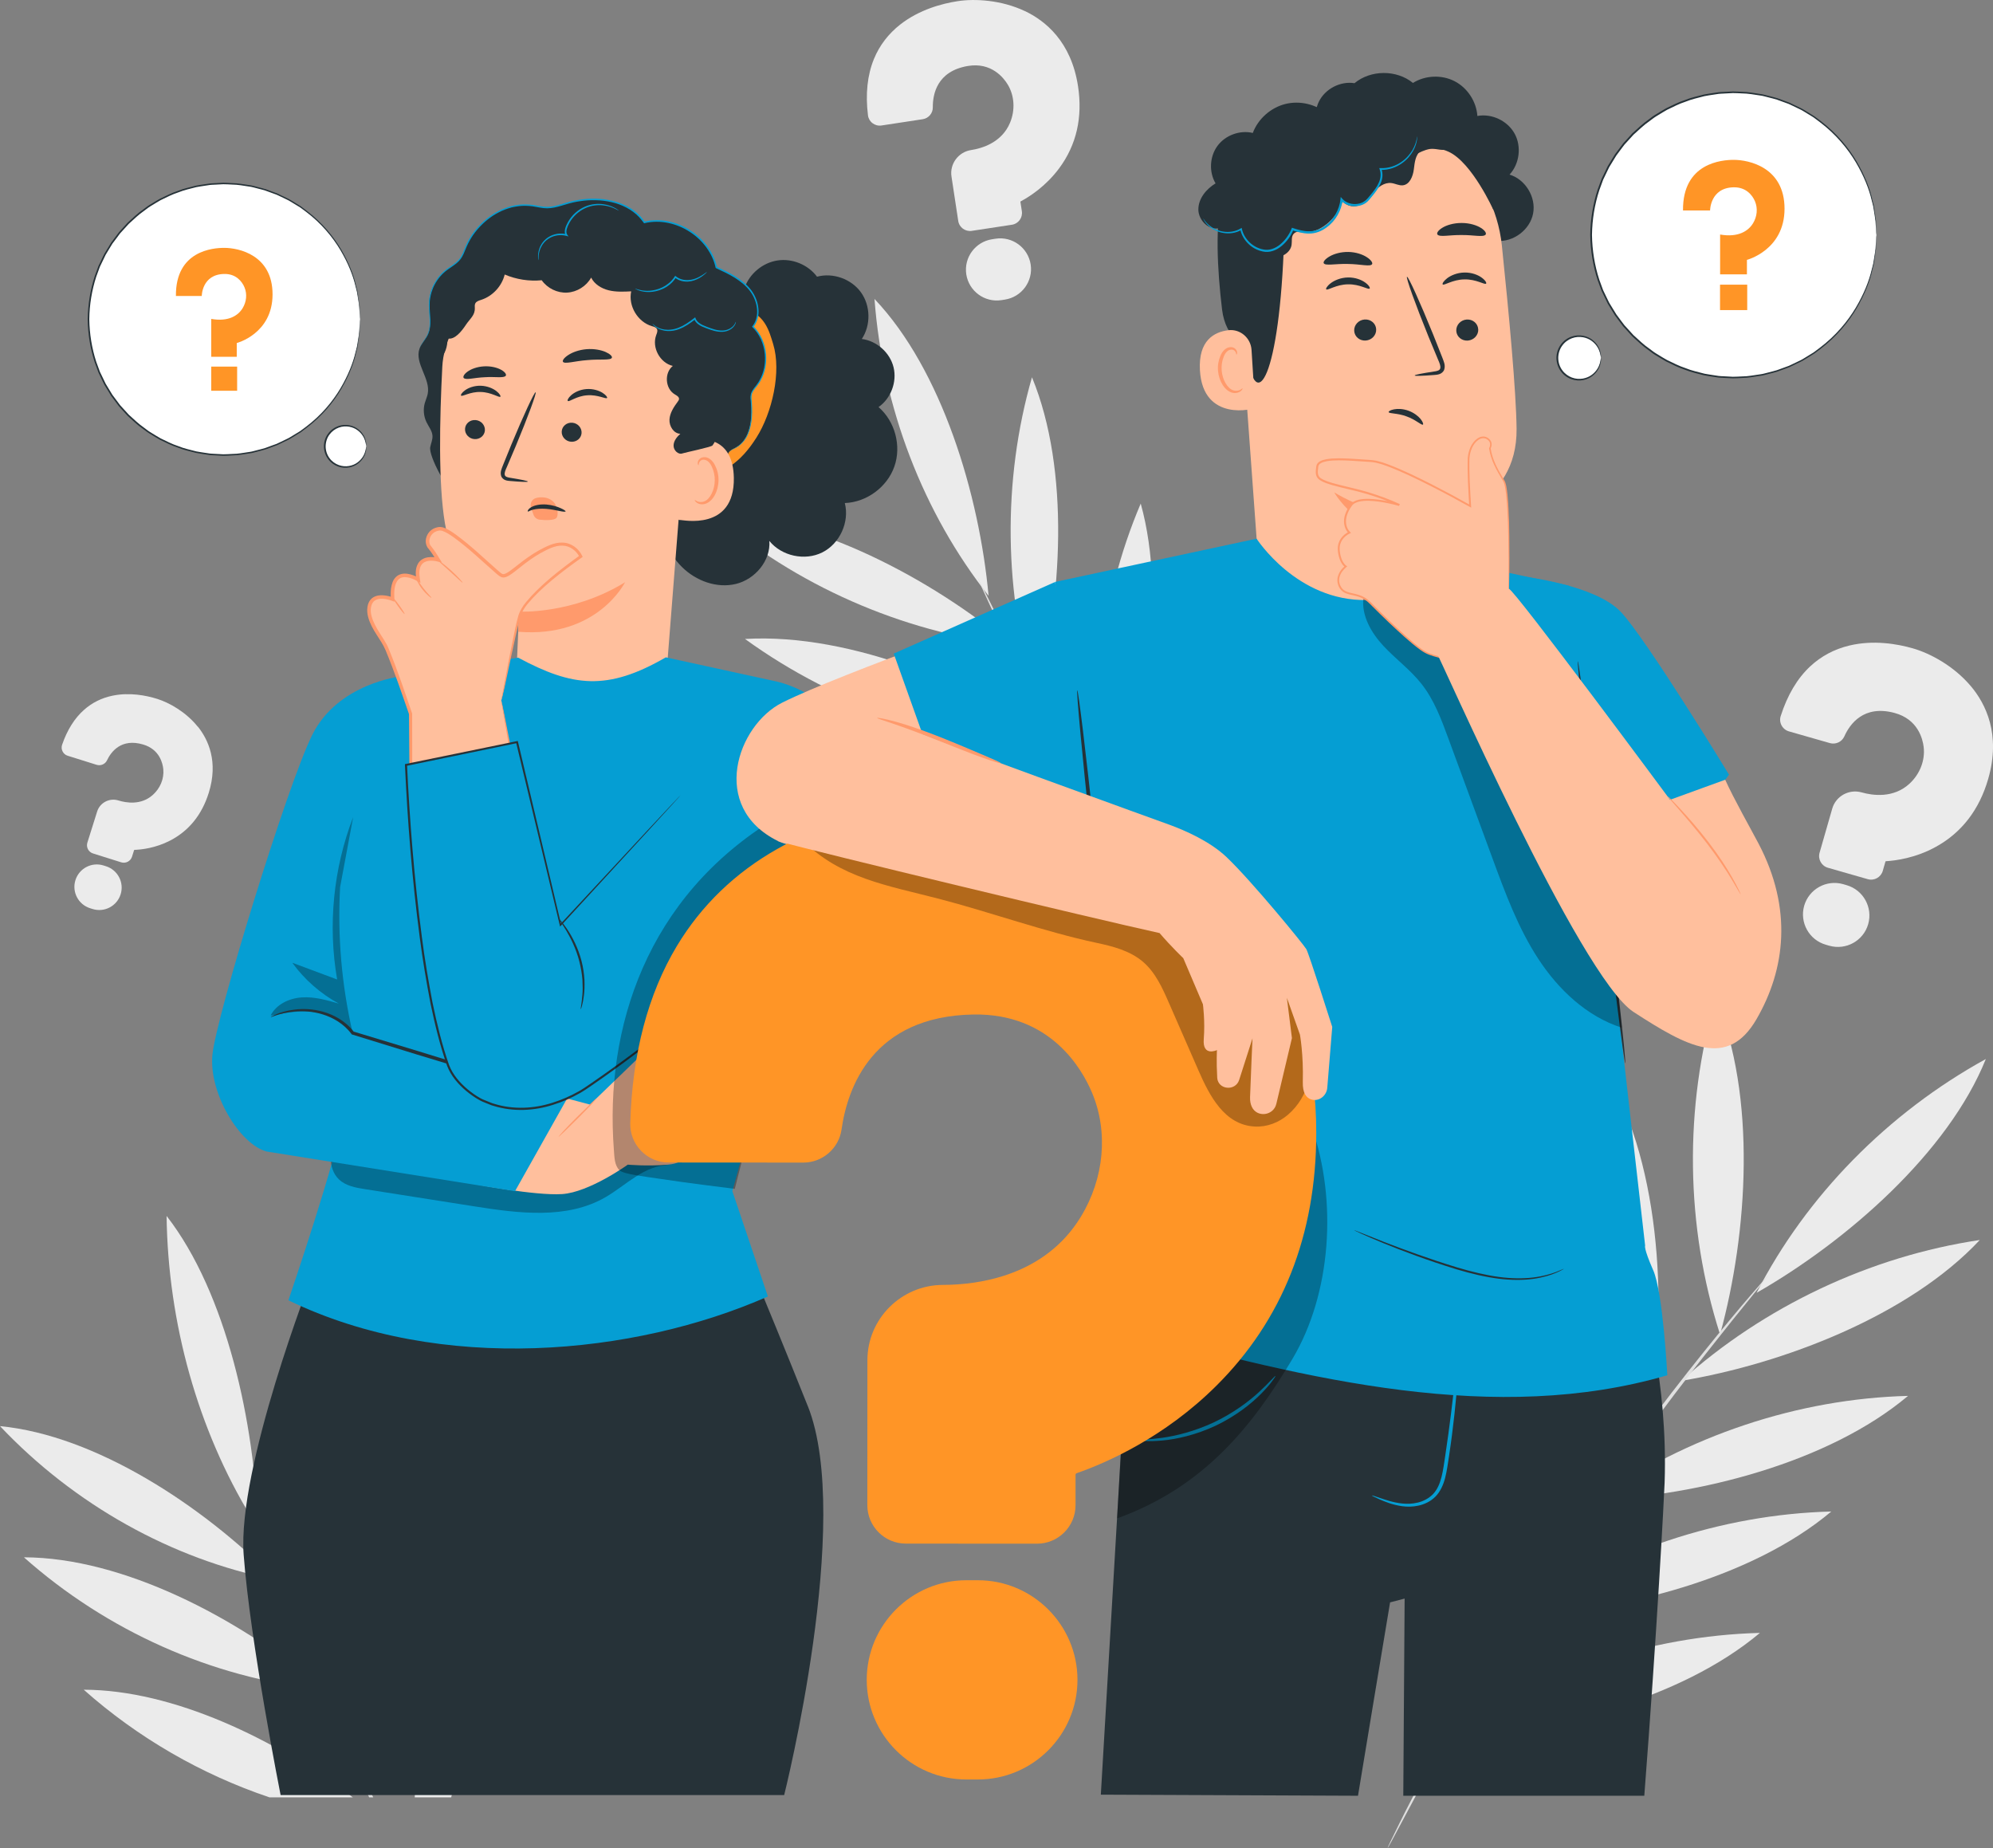 <svg xmlns="http://www.w3.org/2000/svg" id="Layer_2" data-name="Layer 2" viewBox="0 0 472.67 438.26"><rect x="0" y="0" width="472.67" height="438.26" fill="#808080" stroke="none"/><defs><style>      .cls-1 {        opacity: .3;      }      .cls-2, .cls-3, .cls-4, .cls-5, .cls-6, .cls-7, .cls-8, .cls-9, .cls-10 {        stroke-width: 0px;      }      .cls-3 {        fill: #263238;      }      .cls-4 {        fill: #059ed3;      }      .cls-5 {        fill: #e0e0e0;      }      .cls-6 {        fill: #ff9526;      }      .cls-7 {        fill: #fff;      }      .cls-8 {        fill: #ff9a6c;      }      .cls-9 {        fill: #ffbf9d;      }      .cls-10 {        fill: #ebebeb;      }    </style></defs><g id="Background_Complete" data-name="Background Complete"><g><path class="cls-10" d="m243.04,2.62c-5.63-2.66-11.89-2.96-15.87-2.35-3.73.57-9.12,1.99-13.66,5.54-2.82,2.21-4.92,4.96-6.24,8.17-1.56,3.81-2.04,8.3-1.42,13.35.09.76.48,1.43,1.09,1.89.61.46,1.37.66,2.13.54l9.77-1.49c1.38-.21,2.41-1.42,2.39-2.81-.03-3.13,1-8.57,8.29-9.81,5.56-.94,8.47,2.74,9.46,4.37,1.62,2.65,1.83,6.05.56,9.1-1.95,4.68-6.63,6.07-9.25,6.47-3.01.47-5.09,3.29-4.63,6.28l1.6,10.52c.23,1.54,1.67,2.59,3.21,2.36l9.52-1.45c1.54-.23,2.59-1.67,2.36-3.21l-.34-2.21c0-.05.02-.1.07-.13,2.04-1.08,5.94-3.55,9.14-7.87,4.08-5.51,5.58-12.05,4.45-19.44-1.61-10.57-7.77-15.54-12.65-17.84Z"></path><path class="cls-10" d="m236.12,56.61l-.83.13c-3.98.61-6.73,4.34-6.12,8.32s4.34,6.73,8.32,6.12l.83-.13c3.98-.61,6.73-4.34,6.12-8.32-.61-3.98-4.34-6.73-8.32-6.12Z"></path></g><g><path class="cls-10" d="m46.92,172.36c-2.83-3.54-6.82-5.73-9.61-6.61-2.62-.82-6.6-1.62-10.7-.75-2.55.54-4.8,1.67-6.69,3.35-2.24,1.99-3.99,4.77-5.19,8.27-.18.52-.14,1.09.11,1.58.25.5.68.87,1.22,1.03l6.86,2.15c.97.3,2.03-.16,2.46-1.07.98-2.06,3.39-5.28,8.56-3.75,3.93,1.16,4.66,4.5,4.79,5.88.21,2.25-.74,4.54-2.54,6.12-2.77,2.44-6.27,1.84-8.11,1.27-2.12-.66-4.38.52-5.04,2.62l-2.32,7.38c-.34,1.08.26,2.23,1.34,2.57l6.68,2.1c1.08.34,2.23-.26,2.57-1.34l.49-1.55s.05-.06.08-.06c1.68-.06,5.02-.42,8.49-2.22,4.43-2.3,7.5-6.09,9.13-11.28,2.33-7.42-.11-12.64-2.56-15.71Z"></path><path class="cls-10" d="m25.13,205.43l-.58-.18c-2.8-.88-5.78.68-6.66,3.48s.68,5.78,3.48,6.66l.58.18c2.8.88,5.78-.68,6.66-3.48.88-2.8-.68-5.78-3.48-6.66Z"></path></g><g><path class="cls-10" d="m343.3,411.96c24.34-1.06,55.21-8.83,74.09-24.71-26.06.67-52.42,9.46-74.09,24.71"></path><path class="cls-10" d="m360.23,383.17c24.34-1.06,55.21-8.83,74.09-24.71-26.06.67-52.42,9.46-74.09,24.71"></path><path class="cls-10" d="m378.43,355.75c24.34-1.06,55.21-8.83,74.09-24.71-26.06.67-52.42,9.46-74.09,24.71"></path><path class="cls-10" d="m398.74,327.47c24.21-4.03,54.05-15.47,70.8-33.4-25.99,3.87-51.17,15.75-70.8,33.4"></path><path class="cls-10" d="m416.6,306.6c21.5-12.3,45.45-33.29,54.37-55.45-23.26,12.79-42.6,32.51-54.37,55.45"></path><path class="cls-10" d="m407.94,316.47c6.62-24.14,8.68-56.6-1.04-79.62-7.54,25.72-7.17,54.04,1.04,79.62"></path><path class="cls-10" d="m390.72,339.54c4.69-25.61,3.86-59.51-8.4-82.67-5.51,27.32-2.52,56.73,8.4,82.67"></path><path class="cls-10" d="m370.2,367.84c4.69-25.61,3.86-59.51-8.4-82.67-5.51,27.32-2.52,56.73,8.4,82.67"></path><path class="cls-10" d="m348.32,403.69c4.69-25.61,3.86-59.51-8.4-82.67-5.51,27.32-2.52,56.73,8.4,82.67"></path><path class="cls-5" d="m339.98,416.92c-3.53,6.51-6.29,11.83-8.11,15.54-.89,1.8-1.59,3.23-2.1,4.28-.21.45-.38.82-.53,1.12-.11.26-.16.39-.15.4.01,0,.09-.11.23-.35.16-.29.36-.65.61-1.08.55-1.03,1.3-2.43,2.25-4.2,1.92-3.66,4.77-8.93,8.37-15.39,3.58-6.47,8-14.09,13.03-22.48,5.07-8.36,10.8-17.46,17.04-26.86,12.51-18.78,24.75-35.16,33.89-46.78,4.57-5.82,8.32-10.48,10.94-13.68,1.26-1.56,2.26-2.8,2.99-3.71.31-.39.56-.72.76-.98.17-.22.25-.34.24-.35-.01-.01-.12.09-.31.29-.22.25-.5.55-.83.92-.77.88-1.81,2.08-3.13,3.6-2.71,3.13-6.54,7.74-11.18,13.51-9.28,11.53-21.62,27.87-34.15,46.68"></path></g><g><path class="cls-10" d="m297.97,248.57c8.88-21.93,14.47-52.34,8.05-75.43-9.92,23.3-12.78,50.13-8.05,75.43"></path><path class="cls-10" d="m279.37,221.99c8.88-21.93,14.47-52.34,8.05-75.43-9.92,23.3-12.78,50.13-8.05,75.43"></path><path class="cls-10" d="m262.49,194.85c8.88-21.93,14.47-52.34,8.05-75.43-9.92,23.3-12.78,50.13-8.05,75.43"></path><path class="cls-10" d="m245.7,165.5c6.2-23.02,8.13-54-.95-76.03-7.06,24.52-6.72,51.56.95,76.03"></path><path class="cls-10" d="m234.46,141.31c-2.2-23.96-11.08-53.59-27.06-70.41,1.92,25.71,11.54,50.75,27.06,70.41"></path><path class="cls-10" d="m239.69,152.93c-18.66-15.59-46.51-30.5-70.77-31.2,19.69,17.04,44.86,28.14,70.77,31.2"></path><path class="cls-10" d="m253.12,177.46c-20.73-14.48-51.02-27.41-76.43-25.93,21.92,15.89,49.1,25.11,76.43,25.93"></path><path class="cls-10" d="m269.84,207c-20.73-14.48-51.02-27.41-76.43-25.93,21.92,15.89,49.1,25.11,76.43,25.93"></path><path class="cls-10" d="m292.69,240.79c-20.73-14.48-51.02-27.41-76.43-25.93,21.92,15.89,49.1,25.11,76.43,25.93"></path><path class="cls-5" d="m301.03,253.5c4.33,5.74,7.91,10.33,10.46,13.44,1.24,1.51,2.21,2.7,2.93,3.58.31.37.57.67.78.92.18.2.28.3.29.29.01,0-.06-.13-.22-.35-.19-.26-.42-.58-.71-.97-.69-.9-1.62-2.13-2.8-3.68-2.46-3.18-5.96-7.82-10.22-13.6-4.28-5.77-9.23-12.75-14.61-20.58-5.34-7.85-11.07-16.58-16.86-25.89-11.55-18.63-21.08-36.05-27.66-48.82-3.3-6.38-5.91-11.58-7.67-15.19-.87-1.74-1.56-3.13-2.07-4.14-.22-.43-.41-.78-.56-1.07-.13-.24-.2-.36-.22-.35-.01,0,.03.14.14.39.13.3.29.66.48,1.11.47,1.03,1.11,2.44,1.92,4.21,1.67,3.66,4.2,8.9,7.42,15.33,6.45,12.85,15.9,30.35,27.47,49"></path></g><g><path class="cls-10" d="m467.4,162.71c-4.1-4.87-9.78-7.82-13.74-8.95-3.7-1.06-9.32-2.04-15.05-.67-3.56.85-6.68,2.51-9.28,4.93-3.08,2.87-5.43,6.84-7.01,11.8-.24.74-.16,1.53.21,2.22.37.69.99,1.19,1.75,1.41l9.71,2.78c1.37.39,2.84-.29,3.42-1.59,1.3-2.92,4.58-7.53,11.89-5.57,5.57,1.5,6.7,6.16,6.93,8.09.37,3.15-.88,6.4-3.36,8.69-3.81,3.52-8.75,2.81-11.35,2.07-3-.85-6.13.88-6.98,3.86l-3,10.45c-.44,1.53.45,3.12,1.97,3.56l9.46,2.71c1.53.44,3.12-.45,3.56-1.97l.63-2.2c.01-.05.06-.09.12-.09,2.36-.14,7.04-.76,11.84-3.41,6.14-3.38,10.32-8.82,12.43-16.16,3.01-10.51-.59-17.75-4.15-21.97Z"></path><path class="cls-10" d="m437.96,209.92l-.83-.24c-3.96-1.13-8.1,1.16-9.24,5.12-1.13,3.96,1.16,8.1,5.12,9.24l.83.24c3.96,1.13,8.1-1.16,9.23-5.12,1.13-3.96-1.16-8.1-5.12-9.24Z"></path></g><g><path class="cls-10" d="m146.93,248.22c-4.72-3.53-10.46-4.99-14.27-5.18-3.56-.18-8.83.12-13.71,2.56-3.03,1.51-5.5,3.67-7.33,6.4-2.17,3.24-3.46,7.31-3.84,12.11-.06.72.18,1.42.65,1.96.48.55,1.14.87,1.87.9l9.34.47c1.32.07,2.5-.86,2.75-2.15.56-2.91,2.55-7.75,9.55-7.52,5.33.18,7.33,4.14,7.95,5.84,1,2.76.55,5.95-1.2,8.54-2.69,3.97-7.3,4.37-9.8,4.25-2.88-.13-5.34,2.09-5.49,4.95l-.51,10.05c-.07,1.47,1.06,2.72,2.53,2.8l9.1.46c1.47.07,2.72-1.06,2.8-2.53l.11-2.11c0-.05.04-.09.09-.11,2.1-.62,6.18-2.17,9.96-5.56,4.82-4.34,7.45-10.12,7.81-17.18.51-10.1-4.26-15.88-8.35-18.94Z"></path><path class="cls-10" d="m130.3,296.97l-.8-.04c-3.81-.19-7.06,2.75-7.25,6.56-.19,3.81,2.75,7.06,6.56,7.25l.8.04c3.81.19,7.06-2.75,7.25-6.56.19-3.81-2.75-7.06-6.56-7.25Z"></path></g><g><path class="cls-10" d="m98.36,426.25h8.64c5.09-18.12,7.53-38.28,4.2-55.14-7.8,16.9-12.17,35.93-12.84,55.14Z"></path><path class="cls-10" d="m96.72,342.17c-10.62,23.02-14.91,49.99-12.1,75.97.1.2.19.41.29.61,9.61-21.96,16.55-52.61,11.81-76.58Z"></path><path class="cls-10" d="m73.92,309.78c-7.79,23.73-9.23,50.26-4.15,74.98.31.75.63,1.52.96,2.29,7.03-23.18,10.47-54.37,3.2-77.27Z"></path><path class="cls-10" d="m59.07,358.33c-.08-.26-.12-.4-.11-.41.01,0,.08.12.19.37.13.31.28.68.47,1.13.15.38.33.84.52,1.32.34.55.67,1.12,1.03,1.66-.71-24.76-7.44-55.77-21.66-74.04.33,25.48,7.46,50.76,20.08,71.48-.04-.11-.09-.24-.12-.35-.16-.47-.29-.85-.39-1.17Z"></path><path class="cls-10" d="m65.03,374.59c-.07-.19-.14-.37-.22-.56-16.84-16.96-42.09-33.62-64.81-35.82,17.62,18.63,40.74,31.55,65.03,36.38Z"></path><path class="cls-10" d="m76.82,400.72c-.09-.08-.19-.16-.28-.24.03.07.06.15.1.22.06,0,.12.02.19.02Z"></path><path class="cls-10" d="m5.67,369.32c19.64,17.45,44.51,28.53,70.05,31.28-.18-.42-.36-.83-.54-1.24-18.83-15.65-45.97-29.98-69.52-30.04Z"></path><path class="cls-10" d="m19.86,400.72c12.86,11.43,27.97,20.11,44.05,25.53h19.76c-18.36-13.79-42.55-25.48-63.81-25.53Z"></path><path class="cls-5" d="m67.21,380.15c2.23,5.63,4.91,12.12,7.98,19.2.18.41.36.82.54,1.24,3.47,7.96,7.44,16.63,11.83,25.66h.96c-1.24-2.53-2.44-5.03-3.61-7.5-.1-.2-.19-.41-.29-.61-2.87-6.08-5.54-11.93-7.99-17.44-.03-.07-.06-.15-.1-.22-2.11-4.77-4.05-9.27-5.8-13.44-.33-.77-.65-1.54-.96-2.29-.7-1.68-1.37-3.31-2.01-4.86-2.76-6.77-4.95-12.27-6.42-16.09-.47-1.19-.86-2.19-1.21-3.06-.19-.48-.37-.94-.52-1.32-.19-.45-.34-.83-.47-1.13-.11-.25-.17-.38-.19-.37-.01,0,.02.14.11.41.11.31.23.7.39,1.17.04.11.08.24.12.35.37,1.05.85,2.41,1.45,4.1.93,2.63,2.21,6.04,3.78,10.09.07.18.14.37.22.56.68,1.75,1.4,3.6,2.18,5.56Z"></path></g></g><g id="Speech_Bubble_2" data-name="Speech Bubble 2"><g><g><g><circle class="cls-7" cx="53.19" cy="75.72" r="32.21" transform="translate(-23.76 24.32) rotate(-21.17)"></circle><path class="cls-3" d="m85.4,75.72s-.02-.18-.05-.52c-.02-.36-.06-.87-.1-1.53-.02-.34-.04-.71-.07-1.13-.04-.41-.13-.86-.2-1.35-.08-.49-.16-1.01-.25-1.57-.07-.56-.28-1.14-.42-1.76-.57-2.49-1.73-5.43-3.57-8.54-1.85-3.1-4.52-6.35-8.16-9.1-.46-.34-.92-.68-1.39-1.03-.49-.32-1-.61-1.51-.92-.52-.29-1.01-.65-1.56-.9-.55-.26-1.1-.53-1.66-.8-.28-.13-.56-.27-.85-.4-.29-.11-.59-.22-.89-.32-.6-.22-1.2-.44-1.8-.66-.61-.2-1.25-.33-1.89-.51-.64-.15-1.27-.37-1.94-.44-1.32-.19-2.66-.46-4.05-.47-.69-.02-1.39-.09-2.09-.08-.7.04-1.41.07-2.12.11-.36.02-.71.02-1.07.07l-1.07.16c-.71.12-1.44.2-2.15.35-1.41.38-2.88.67-4.27,1.25-1.44.46-2.79,1.17-4.18,1.84-.68.37-1.32.79-1.99,1.19-.33.21-.68.39-.99.63l-.94.71c-1.3.89-2.44,2.01-3.63,3.09-.54.59-1.08,1.19-1.63,1.79l-.41.45-.37.49-.73.98-.74.98-.64,1.05-.64,1.06-.32.53-.27.56c-.36.75-.72,1.5-1.09,2.26-.29.79-.58,1.58-.87,2.37-1.04,3.21-1.61,6.62-1.65,10.1.05,3.47.61,6.89,1.65,10.1.29.79.58,1.58.87,2.37.36.76.73,1.51,1.09,2.26l.27.56.32.53.64,1.06.64,1.05.74.99.73.98.37.49.41.45c.55.6,1.09,1.2,1.63,1.79,1.19,1.08,2.33,2.19,3.63,3.09l.94.71c.31.24.66.42.99.63.67.4,1.32.82,1.99,1.19,1.39.67,2.74,1.38,4.18,1.84,1.39.58,2.86.87,4.27,1.25.72.15,1.44.23,2.15.35l1.07.16c.36.05.71.04,1.07.07.71.04,1.42.07,2.12.11.7.01,1.4-.06,2.09-.08,1.39,0,2.73-.28,4.05-.47.67-.07,1.3-.29,1.94-.44.63-.17,1.28-.3,1.89-.51.61-.22,1.21-.44,1.8-.66.3-.11.59-.22.89-.32.28-.13.57-.27.85-.4.56-.27,1.11-.53,1.66-.8.56-.25,1.05-.61,1.56-.9.51-.31,1.02-.6,1.51-.92.47-.35.93-.69,1.39-1.03,3.64-2.75,6.31-5.99,8.16-9.1,1.84-3.12,3-6.06,3.57-8.54.14-.62.35-1.19.42-1.76.09-.56.17-1.08.25-1.57.07-.49.16-.93.2-1.35.02-.41.05-.79.07-1.13.04-.66.07-1.17.1-1.53.02-.34.05-.52.05-.52,0,0,0,.18,0,.52-.01.36-.03.87-.06,1.53-.01.34-.03.72-.05,1.13-.04.41-.12.86-.18,1.35-.07.49-.15,1.01-.23,1.58-.06.57-.26,1.14-.4,1.77-.55,2.51-1.69,5.47-3.52,8.62-1.84,3.14-4.52,6.42-8.18,9.21-.46.34-.92.69-1.39,1.05-.49.32-1.01.62-1.52.94-.52.3-1.02.66-1.58.92-.55.27-1.11.54-1.68.81-.28.14-.57.27-.85.41-.3.11-.6.22-.9.33-.6.22-1.21.44-1.82.67-.62.21-1.27.34-1.91.52-.65.15-1.28.38-1.96.45-1.34.19-2.69.47-4.09.48-.7.03-1.4.1-2.11.09-.71-.03-1.42-.07-2.14-.11-.36-.02-.72-.02-1.08-.07l-1.08-.16c-.72-.12-1.45-.2-2.18-.35-1.43-.39-2.91-.67-4.32-1.26-1.45-.46-2.82-1.18-4.23-1.85-.68-.37-1.34-.8-2.02-1.2-.33-.21-.69-.39-1-.63l-.96-.71c-1.32-.9-2.47-2.03-3.68-3.12-.55-.6-1.1-1.21-1.65-1.81l-.41-.46-.37-.49-.74-.99-.75-1-.65-1.07-.65-1.07-.33-.54-.28-.57c-.37-.76-.73-1.52-1.1-2.29-.29-.8-.59-1.6-.88-2.4-1.06-3.25-1.63-6.71-1.67-10.23.05-3.52.62-6.97,1.67-10.22.29-.8.59-1.6.88-2.4.37-.76.74-1.53,1.1-2.29l.28-.57.33-.54.65-1.07.65-1.07.75-1,.74-.99.37-.49.41-.46c.55-.61,1.1-1.21,1.65-1.81,1.21-1.09,2.36-2.22,3.68-3.12l.95-.71c.32-.24.67-.42,1-.63.68-.4,1.33-.83,2.02-1.2,1.41-.67,2.77-1.39,4.23-1.85,1.41-.59,2.89-.87,4.32-1.26.73-.15,1.46-.23,2.18-.35l1.08-.16c.36-.05.72-.04,1.08-.07.72-.04,1.43-.07,2.14-.11.71,0,1.41.06,2.11.09,1.4.01,2.75.29,4.09.48.67.07,1.31.3,1.96.45.64.18,1.29.31,1.91.52.61.23,1.22.45,1.82.67.3.11.6.22.9.33.29.14.57.27.85.41.56.27,1.12.54,1.68.81.56.26,1.05.62,1.58.92.51.32,1.03.61,1.52.94.47.35.94.7,1.39,1.05,3.66,2.79,6.33,6.07,8.18,9.21,1.83,3.15,2.98,6.12,3.52,8.62.14.63.34,1.2.4,1.77.08.56.16,1.09.23,1.58.07.49.15.94.19,1.35.02.41.03.79.05,1.13.02.66.04,1.17.06,1.53.01.35,0,.52,0,.52Z"></path></g><g><path class="cls-6" d="m41.73,70.2h6.12s0-5.14,5.34-5.23c2.77-.05,4.21,1.77,4.79,3.16.68,1.62.47,3.46-.44,4.96-1.04,1.71-3.31,3.27-7.44,2.54v8.98h6.05v-3.26s8.49-2.19,8.49-11.54-8.02-11.03-11.46-11.03c-2.63,0-11.57.64-11.46,11.43Z"></path><rect class="cls-6" x="50.1" y="86.94" width="6.14" height="5.73"></rect></g></g><g><path class="cls-7" d="m86.86,105.85c0,2.72-2.2,4.92-4.92,4.92s-4.92-2.2-4.92-4.92,2.2-4.92,4.92-4.92,4.92,2.2,4.92,4.92Z"></path><path class="cls-3" d="m86.86,105.85s-.03-.44-.23-1.18c-.2-.73-.7-1.79-1.8-2.61-1.06-.82-2.81-1.28-4.5-.65-.83.3-1.62.87-2.19,1.65-.58.77-.9,1.77-.91,2.79,0,1.02.33,2.01.91,2.79.56.78,1.36,1.35,2.19,1.65,1.69.63,3.44.17,4.5-.65,1.1-.82,1.6-1.88,1.8-2.61.2-.74.19-1.18.23-1.18.01,0,.02.11.02.32,0,.21-.02.52-.1.9-.16.76-.64,1.9-1.78,2.8-1.1.9-2.97,1.43-4.8.77-.9-.32-1.77-.92-2.38-1.77-.63-.84-.99-1.91-1-3.02,0-1.11.37-2.19,1-3.02.62-.85,1.48-1.45,2.38-1.77,1.83-.66,3.7-.13,4.8.77,1.14.9,1.62,2.04,1.78,2.8.08.39.11.7.1.9,0,.21-.01.32-.02.32Z"></path></g></g></g><g id="Speech_Bubble_1" data-name="Speech Bubble 1"><g><g><g><circle class="cls-7" cx="411.18" cy="55.72" r="33.85" transform="translate(81.03 307.07) rotate(-45)"></circle><path class="cls-3" d="m445.02,55.72s-.02-.19-.05-.55c-.02-.38-.06-.91-.1-1.61-.02-.35-.04-.75-.07-1.18-.05-.43-.14-.9-.21-1.41-.08-.51-.17-1.06-.26-1.65-.07-.59-.29-1.19-.44-1.85-.6-2.61-1.82-5.7-3.75-8.98-1.94-3.26-4.75-6.67-8.57-9.56-.48-.36-.97-.72-1.46-1.09-.51-.34-1.05-.64-1.58-.97-.54-.31-1.06-.69-1.64-.95-.58-.28-1.16-.56-1.75-.84-.29-.14-.59-.28-.89-.42-.31-.11-.62-.23-.93-.34-.63-.23-1.26-.46-1.89-.69-.64-.21-1.32-.35-1.98-.53-.67-.15-1.34-.39-2.04-.46-1.39-.2-2.8-.48-4.26-.49-.73-.02-1.46-.1-2.19-.08-.74.04-1.48.08-2.23.12-.37.03-.75.02-1.12.07l-1.12.17c-.75.12-1.51.21-2.26.37-1.49.4-3.02.71-4.49,1.32-1.51.48-2.93,1.23-4.39,1.93-.71.39-1.39.83-2.09,1.25-.34.22-.71.41-1.04.66l-.99.74c-1.37.94-2.56,2.11-3.82,3.24-.57.62-1.14,1.25-1.71,1.88l-.43.47-.39.51-.77,1.03-.77,1.04-.68,1.11-.68,1.11-.34.56-.29.59c-.38.79-.76,1.58-1.14,2.37-.3.83-.61,1.66-.91,2.49-1.1,3.38-1.69,6.96-1.74,10.61.05,3.65.64,7.24,1.73,10.61.31.83.61,1.66.91,2.49.38.79.76,1.59,1.14,2.37l.29.59.34.56.68,1.11.68,1.11.77,1.04.77,1.03.39.51.43.47c.57.63,1.14,1.26,1.71,1.88,1.25,1.13,2.45,2.31,3.82,3.24l.99.74c.33.25.7.44,1.04.66.7.42,1.38.87,2.1,1.25,1.46.7,2.88,1.45,4.39,1.93,1.46.61,3,.91,4.49,1.32.75.16,1.52.24,2.26.37l1.12.17c.37.05.75.05,1.12.07.75.04,1.49.08,2.23.12.74.01,1.47-.06,2.19-.08,1.46,0,2.86-.3,4.26-.49.7-.07,1.36-.31,2.04-.46.67-.18,1.34-.32,1.98-.53.64-.23,1.27-.46,1.9-.69.31-.11.62-.23.93-.34.3-.14.59-.28.89-.42.59-.28,1.17-.56,1.75-.84.58-.26,1.1-.64,1.64-.95.53-.33,1.07-.64,1.58-.97.49-.37.98-.73,1.46-1.09,3.82-2.89,6.63-6.3,8.57-9.56,1.93-3.27,3.15-6.36,3.75-8.98.15-.65.37-1.25.44-1.85.09-.59.18-1.14.26-1.65.08-.51.17-.98.21-1.41.03-.43.05-.83.07-1.18.04-.7.08-1.23.1-1.61.03-.36.05-.55.05-.55,0,0,0,.19,0,.55-.01.38-.03.91-.06,1.61-.01.36-.03.75-.05,1.19-.04.44-.12.91-.19,1.42-.08.51-.16,1.07-.24,1.66-.06.6-.28,1.2-.42,1.86-.57,2.63-1.78,5.75-3.7,9.06-1.94,3.3-4.75,6.74-8.59,9.68-.48.36-.97.73-1.47,1.1-.51.34-1.06.65-1.59.99-.55.31-1.07.7-1.66.96-.58.28-1.17.57-1.76.85-.3.14-.6.29-.9.43-.31.11-.63.23-.94.35-.63.23-1.27.47-1.91.7-.65.22-1.33.36-2,.54-.68.16-1.35.4-2.06.47-1.41.2-2.83.5-4.3.51-.73.03-1.47.1-2.22.09-.75-.04-1.5-.07-2.25-.11-.38-.03-.76-.02-1.14-.07l-1.14-.17c-.76-.12-1.53-.21-2.29-.37-1.5-.41-3.06-.71-4.54-1.32-1.53-.49-2.97-1.24-4.44-1.95-.72-.39-1.41-.84-2.12-1.26-.35-.22-.72-.41-1.05-.66l-1-.75c-1.39-.95-2.6-2.14-3.87-3.28-.58-.63-1.15-1.27-1.73-1.9l-.44-.48-.39-.52-.78-1.04-.78-1.05-.69-1.12-.69-1.13-.34-.57-.29-.6c-.38-.8-.77-1.6-1.16-2.4-.31-.84-.62-1.68-.93-2.52-1.11-3.42-1.71-7.05-1.76-10.75.05-3.69.65-7.33,1.76-10.75.31-.84.62-1.68.93-2.52.39-.8.77-1.6,1.16-2.4l.29-.6.34-.57.69-1.13.69-1.12.78-1.05.78-1.04.39-.52.44-.48c.58-.64,1.16-1.27,1.73-1.9,1.27-1.14,2.48-2.33,3.87-3.28l1-.75c.33-.25.7-.44,1.05-.66.71-.42,1.4-.87,2.12-1.26,1.48-.71,2.92-1.46,4.44-1.94,1.48-.61,3.04-.92,4.54-1.32.76-.16,1.53-.24,2.29-.37l1.14-.17c.38-.05.76-.05,1.14-.07.76-.04,1.51-.07,2.25-.11.75,0,1.48.06,2.22.09,1.47.01,2.89.3,4.3.51.71.08,1.38.32,2.06.47.67.18,1.35.33,2,.54.64.24,1.28.47,1.91.7.32.12.63.23.94.35.3.14.6.29.9.43.59.29,1.18.57,1.76.85.59.27,1.11.65,1.66.96.54.33,1.08.65,1.59.99.49.37.98.74,1.47,1.1,3.84,2.93,6.66,6.38,8.59,9.68,1.92,3.31,3.13,6.43,3.7,9.06.15.66.36,1.26.42,1.86.09.59.17,1.14.24,1.66.07.51.16.99.19,1.42.02.44.03.83.05,1.19.03.7.05,1.23.06,1.61.01.36,0,.55,0,.55Z"></path></g><g><path class="cls-6" d="m399.14,49.92h6.43s0-5.4,5.61-5.5c2.91-.05,4.42,1.86,5.04,3.32.71,1.7.5,3.63-.46,5.21-1.09,1.8-3.48,3.43-7.81,2.67v9.44h6.36v-3.43s8.92-2.31,8.92-12.13-8.43-11.59-12.04-11.59c-2.76,0-12.16.67-12.04,12.01Z"></path><rect class="cls-6" x="407.93" y="67.51" width="6.45" height="6.03"></rect></g></g><g><path class="cls-7" d="m379.68,84.88c0,2.85-2.31,5.17-5.17,5.17s-5.17-2.31-5.17-5.17,2.31-5.17,5.17-5.17,5.17,2.31,5.17,5.17Z"></path><path class="cls-3" d="m379.68,84.88s-.03-.46-.24-1.24c-.21-.77-.74-1.89-1.89-2.75-1.12-.86-2.95-1.34-4.73-.68-.87.32-1.71.91-2.3,1.74-.61.81-.95,1.85-.96,2.93.01,1.08.35,2.12.96,2.93.59.82,1.43,1.42,2.3,1.74,1.78.66,3.61.18,4.73-.68,1.15-.86,1.68-1.98,1.89-2.75.21-.78.2-1.24.24-1.24.01,0,.02.11.03.33,0,.22-.02.54-.11.95-.17.8-.67,2-1.87,2.95-1.16.95-3.12,1.51-5.05.81-.95-.33-1.86-.97-2.5-1.86-.66-.88-1.04-2.01-1.05-3.18,0-1.17.39-2.3,1.05-3.18.65-.89,1.55-1.53,2.5-1.86,1.93-.69,3.89-.13,5.04.81,1.2.94,1.7,2.14,1.87,2.95.09.41.11.73.11.95,0,.22-.01.33-.03.33Z"></path></g></g></g><g id="Character_1" data-name="Character 1"><g><g><path class="cls-3" d="m191.57,333.44c-10.79-27.04-18.89-45.82-18.89-45.82l-98.69,15s-17.74,45.48-16.2,66.11c1.54,20.63,8.76,56.97,8.76,56.97h119.43s16.4-65.22,5.6-92.26Z"></path><g><g><path class="cls-3" d="m155.95,107.92c.77-7.8,1.94-15.65,4.8-22.95,2.85-7.3,7.53-14.08,14.14-18.3l1.7,1.58c1.17-3.35,4.29-5.94,7.8-6.48,3.51-.54,7.26,1,9.38,3.85,3.79-1.02,8.13.53,10.42,3.71s2.37,7.79.2,11.06c3.55.45,6.68,3.24,7.53,6.71.85,3.47-.63,7.4-3.56,9.44,3.91,3.38,5.47,9.23,3.75,14.1-1.71,4.88-6.58,8.47-11.75,8.66,1.15,4.49-1.19,9.63-5.33,11.7-4.14,2.08-9.66.88-12.57-2.72.36,4.67-3.37,9.09-7.92,10.2-4.55,1.11-9.51-.73-12.82-4.03-3.32-3.3-5.14-7.88-5.85-12.51-.71-4.63-.38-9.35.08-14.01Z"></path><g><g><path class="cls-6" d="m176.95,73.36c4.54,1.47,5.47,5.15,6.41,8.21,2.03,6.59-.25,16.35-3.94,22.18-3.69,5.83-7.74,8.79-14.56,9.78-.22-10.47-.44-20.93-.67-31.4l12.76-8.77Z"></path><g><path class="cls-3" d="m179.51,91.38c3.1-4.03,2.66-10.35-.97-13.91,1.99-2.5,1.27-6.35-.75-8.82-2.02-2.47-5.02-3.89-7.92-5.23-1.59-7.3-9.79-12.44-17.06-10.69-3.79-5.57-11.85-6.44-18.31-4.56-1.58.46-3.16,1.05-4.8,1.05-1.21,0-2.38-.33-3.58-.5-6.57-.88-13.1,3.74-15.66,9.86-.41.98-.75,2.01-1.4,2.85-.85,1.1-2.15,1.75-3.25,2.6-2.38,1.84-3.9,4.76-4.02,7.76-.11,2.55.71,5.26-.37,7.58-.54,1.16-1.51,2.1-1.93,3.31-1.22,3.51,2.67,7.09,1.95,10.73-.15.74-.48,1.43-.69,2.16-.42,1.49-.28,3.13.39,4.53.52,1.08,1.36,2.06,1.43,3.26.05.91-.35,1.77-.53,2.66-.44,2.17,4.25,10.56,6.12,11.74l56.13.5c4.25-.87,7.71-4.72,8.12-9.03.07-.72.08-1.5.52-2.06.38-.48.99-.71,1.53-1,3.61-1.94,4.05-6.9,3.67-10.99-.05-.57-.11-1.16.03-1.71.21-.81.82-1.44,1.32-2.1Z"></path><path class="cls-9" d="m163.43,91.46c.17-9.93-6.06-21.35-15.93-26.21-6.22-3.06-11.07-3.08-14.34-3.46-7.33-.85-13.24,2.78-13.24,2.78-3.09.73-14.43,11.11-15.02,22.37-.65,12.52-.96,27.82.62,37.14,3.18,18.73,17.59,20.97,17.59,20.97,0-.03-1.34,31.14-1.34,31.14l27.69,22.69,8.46-37.26,5.52-70.16Z"></path><path class="cls-8" d="m123.1,145.05s12.72.68,25.14-6.97c0,0-6.55,13.3-25.35,11.74l.21-4.77Z"></path><path class="cls-9" d="m160.6,109.28c-.01-1.4,1.57-4.71,2.95-4.94,3.68-.61,10.32-.39,10.49,8.97.22,12.79-12.34,9.94-12.7,10.01-2.04.42-.7-9.21-.74-14.04Z"></path><path class="cls-8" d="m164.78,118.58c.06-.04.23.15.6.32.37.16,1,.27,1.67,0,1.34-.52,2.44-2.68,2.47-4.99.01-1.17-.25-2.27-.68-3.18-.41-.93-1.02-1.57-1.71-1.68-.68-.15-1.15.27-1.3.63-.17.36-.08.62-.15.64-.04.03-.28-.21-.18-.74.05-.26.19-.56.49-.81.3-.25.75-.39,1.23-.35.99.05,1.89.94,2.36,1.94.53,1,.85,2.24.83,3.55-.04,2.58-1.31,5.01-3.16,5.58-.9.25-1.65,0-2.04-.3-.4-.31-.47-.59-.43-.62Z"></path><path class="cls-3" d="m102.15,85.05c.41-4.65,2.26-9.05,4.5-13.14,1.55-2.83,3.34-5.59,5.78-7.71,2.04-1.76,4.47-3.01,6.91-4.17,6.41-3.04,13.56-5.62,20.48-4.06,3.71.84,7.06,2.81,10.31,4.79,2.49,1.52,5,3.07,7.09,5.11,1.83,1.79,3.31,3.91,4.6,6.12,3.1,5.26,5.28,11.14,5.7,17.23.42,6.09,5.03,11.47,1.46,16.42-.28.38-6.63,1.7-7.07,1.87-1.03.41-2.17-.71-2.16-1.82,0-1.11.77-2.07,1.6-2.82-1.58-.05-2.67-1.82-2.57-3.4.1-1.58,1.04-2.97,1.98-4.25.12-.17.25-.34.28-.55.07-.54-.54-.87-1.01-1.15-2.28-1.35-2.53-5.1-.46-6.74-3.05-.71-5.03-4.38-3.94-7.31.17-.46.41-.99.18-1.43-.21-.43-.74-.56-1.2-.69-3.38-1-5.65-4.82-4.91-8.26-1.78.09-3.58.18-5.31-.24-1.73-.42-3.4-1.43-4.19-3.02-1.13,2.04-3.36,3.43-5.69,3.56-2.33.13-4.69-1.02-6.03-2.93-2.98.29-6.03-.19-8.78-1.36-.68,2.78-2.87,5.13-5.58,6.01-.53.17-1.13.34-1.39.83-.16.31-.14.69-.12,1.04.09,1.79-1.12,2.55-2.11,4.04-.98,1.49-2.7,3.72-4.42,3.22.19,3.04-1.44,5.26-4,6.9l.09-2.1Z"></path><path class="cls-4" d="m99.5,82.7s.12-.53.68-1.38c.27-.43.65-.93,1-1.57.35-.64.62-1.45.7-2.4.09-.94,0-2.01-.08-3.16-.09-1.16-.19-2.44.07-3.8.24-1.35.78-2.75,1.65-4.05.43-.65.95-1.26,1.56-1.82.6-.57,1.3-1.04,2.01-1.52.7-.48,1.41-1,1.93-1.69.52-.7.85-1.55,1.19-2.42.69-1.75,1.71-3.46,3.06-4.97,1.35-1.51,2.99-2.88,4.92-3.86.95-.52,2-.87,3.07-1.18,1.09-.25,2.21-.44,3.36-.41.57,0,1.15.07,1.72.12.57.08,1.14.2,1.7.3,1.13.21,2.28.24,3.42-.03,1.14-.24,2.26-.66,3.44-.96,1.17-.33,2.39-.53,3.62-.67,1.23-.14,2.49-.14,3.75-.07,1.26.09,2.52.32,3.76.66,2.45.73,4.84,2.08,6.48,4.19.16.21.32.42.48.63l-.2-.08c3.86-.93,7.91.08,11.03,2.13,3.15,2.04,5.49,5.21,6.25,8.7l-.1-.13c1.55.72,3.09,1.44,4.51,2.33,1.41.88,2.71,1.94,3.69,3.24.97,1.31,1.56,2.85,1.7,4.4.15,1.55-.24,3.15-1.19,4.34v-.21c1.83,1.82,2.77,4.24,2.99,6.54.22,2.31-.25,4.57-1.28,6.37-.23.46-.55.87-.84,1.27-.31.39-.62.76-.87,1.15-.25.39-.41.82-.44,1.26-.04.44.01.89.05,1.33.15,1.76.12,3.4-.1,4.86-.22,1.45-.63,2.73-1.23,3.71-.58.99-1.32,1.67-1.97,2.09-.66.44-1.24.62-1.56.85-.33.22-.45.4-.46.39,0,0,.1-.19.43-.43.32-.26.9-.45,1.54-.9.64-.43,1.34-1.11,1.9-2.08.57-.97.96-2.23,1.17-3.66.2-1.44.22-3.06.05-4.81-.04-.44-.1-.89-.06-1.37.03-.48.21-.95.47-1.37.26-.42.58-.79.88-1.18.28-.4.58-.79.81-1.25.99-1.76,1.44-3.96,1.21-6.21-.22-2.24-1.15-4.6-2.93-6.34l-.1-.1.09-.11c.89-1.11,1.25-2.62,1.1-4.11-.14-1.49-.71-2.97-1.65-4.22-.94-1.25-2.21-2.28-3.6-3.15-1.39-.87-2.92-1.58-4.47-2.3l-.08-.04-.02-.09c-.74-3.39-3.02-6.47-6.1-8.46-3.05-2-7-2.97-10.74-2.08l-.12.03-.08-.11c-.15-.2-.31-.4-.46-.6-1.57-2.04-3.89-3.36-6.28-4.07-1.21-.34-2.44-.55-3.68-.65-1.24-.07-2.47-.07-3.68.06-1.21.14-2.41.33-3.56.66-1.16.3-2.29.72-3.47.96-.59.12-1.19.2-1.79.2-.6,0-1.19-.08-1.77-.18-.57-.1-1.14-.21-1.7-.3-.56-.05-1.12-.13-1.68-.12-1.12-.03-2.21.16-3.27.39-1.04.3-2.07.64-3,1.15-1.9.95-3.51,2.29-4.84,3.77-1.34,1.48-2.34,3.16-3.03,4.87-.35.86-.68,1.74-1.24,2.48-.56.74-1.3,1.27-2,1.75-.71.48-1.4.94-1.99,1.49-.59.54-1.1,1.14-1.53,1.77-.86,1.26-1.39,2.63-1.64,3.95-.26,1.32-.18,2.59-.1,3.75.08,1.16.16,2.23.05,3.19-.08.96-.38,1.79-.75,2.44-.37.64-.76,1.13-1.04,1.55-.28.41-.47.75-.58.98-.11.23-.15.36-.16.35Z"></path><path class="cls-4" d="m146.8,49.98s-.34-.19-.96-.49c-.62-.29-1.57-.66-2.8-.79-1.22-.14-2.72-.02-4.2.65-1.47.66-2.89,1.87-3.8,3.5-.26.47-.48.97-.62,1.45-.13.48-.15,1,.1,1.35l.32.43-.52-.14c-1.42-.39-2.88-.11-3.95.5-1.09.61-1.78,1.55-2.15,2.38-.38.85-.47,1.6-.48,2.11-.01.51.03.79,0,.8-.01,0-.03-.07-.06-.2-.03-.13-.06-.33-.07-.6-.02-.52.03-1.31.39-2.21.36-.89,1.06-1.9,2.21-2.57,1.13-.67,2.68-.99,4.21-.58l-.2.29c-.36-.5-.31-1.14-.17-1.67.15-.54.38-1.04.66-1.54.95-1.71,2.45-2.96,3.99-3.63,1.56-.68,3.13-.77,4.38-.59,1.26.17,2.22.59,2.83.93.31.17.54.32.68.44.15.11.22.18.21.19Z"></path><path class="cls-4" d="m167.67,64.5s-.13.19-.44.46c-.31.27-.78.65-1.44,1.02-.66.36-1.52.72-2.55.79-1.01.07-2.22-.15-3.18-.94l.28-.05c-.12.17-.24.35-.37.53-.14.17-.29.34-.43.51-.93.98-2.07,1.66-3.18,2.01-1.11.37-2.17.47-3.05.41-.88-.06-1.56-.27-2.02-.44-.45-.2-.68-.33-.67-.35.03-.08.99.46,2.7.52.85.03,1.86-.1,2.92-.47,1.05-.36,2.13-1.01,3.02-1.94.14-.16.28-.32.41-.48.12-.17.24-.34.35-.5l.12-.18.16.13c.86.71,1.97.94,2.92.89.96-.04,1.8-.35,2.45-.67,1.3-.67,1.96-1.31,2-1.25Z"></path><path class="cls-4" d="m174.53,76.32s0,.08-.03.24c-.04.15-.12.37-.28.62-.31.5-1,1.12-2.05,1.39-1.05.28-2.36.08-3.66-.37-.65-.23-1.33-.46-2.03-.78-.68-.32-1.41-.79-1.78-1.6-.03-.07-.06-.14-.08-.21l.3.09c-1.22.97-2.49,1.82-3.78,2.31-1.28.51-2.57.6-3.59.4-1.03-.19-1.79-.61-2.22-.99-.22-.18-.38-.35-.47-.47-.09-.12-.14-.19-.13-.19.03-.02.23.22.68.55.45.33,1.19.7,2.17.84.98.15,2.19.04,3.42-.46,1.23-.49,2.45-1.32,3.67-2.28l.2-.16.1.25c.02.05.04.11.07.17.3.66.95,1.1,1.59,1.41.65.31,1.34.55,1.98.78,1.27.46,2.5.67,3.48.44.99-.22,1.66-.76,1.99-1.21.34-.45.39-.78.43-.77Z"></path></g></g><path class="cls-3" d="m133.22,102.3c-.08,1.25.9,2.35,2.2,2.46,1.3.11,2.42-.81,2.51-2.05.08-1.25-.9-2.35-2.2-2.46-1.3-.11-2.43.81-2.51,2.06Z"></path><path class="cls-3" d="m110.29,101.67c-.08,1.25.9,2.35,2.2,2.46,1.3.11,2.42-.81,2.51-2.05.08-1.25-.9-2.35-2.2-2.46-1.3-.11-2.43.81-2.51,2.06Z"></path><path class="cls-3" d="m109.35,93.82c.28.32,2.12-.95,4.66-.86,2.54.05,4.37,1.42,4.66,1.12.14-.13-.14-.7-.93-1.32-.78-.62-2.13-1.23-3.72-1.28-1.59-.04-2.94.5-3.72,1.07-.8.58-1.09,1.12-.95,1.27Z"></path><path class="cls-3" d="m134.67,95.09c.32.29,2.01-1.16,4.55-1.34,2.54-.21,4.49.96,4.75.63.12-.15-.21-.68-1.07-1.22-.84-.53-2.24-1.01-3.83-.89-1.58.12-2.87.8-3.6,1.45-.74.65-.96,1.23-.81,1.36Z"></path><path class="cls-3" d="m125.18,114.2c.02-.14-1.56-.47-4.11-.88-.65-.09-1.26-.24-1.35-.68-.14-.47.16-1.17.5-1.91.66-1.55,1.35-3.18,2.08-4.89,2.9-6.96,5.02-12.7,4.73-12.81-.28-.11-2.86,5.44-5.75,12.4-.7,1.72-1.37,3.35-2,4.92-.27.73-.72,1.56-.42,2.54.16.49.63.86,1.04.99.41.14.78.16,1.1.19,2.58.22,4.18.28,4.19.14Z"></path><path class="cls-8" d="m129.12,117.98c.95.13,1.91.63,2.46,1.43.56.8.96,2.67.41,3.39-.47.62-2.57.62-4.02.44-.67-.08-1.23-.55-1.45-1.19l-.57-1.64c-.33-.94.16-1.99,1.11-2.28.64-.2,1.36-.24,2.07-.14Z"></path><path class="cls-3" d="m133.51,85.79c.38.63,2.81-.18,5.81-.39,3-.28,5.53.12,5.8-.57.12-.33-.42-.88-1.5-1.36-1.08-.47-2.71-.8-4.51-.66-1.8.15-3.36.74-4.34,1.39-.99.64-1.43,1.28-1.26,1.59Z"></path><path class="cls-3" d="m109.98,89.64c.53.56,2.55-.09,4.99-.18,2.44-.17,4.52.27,4.98-.35.2-.3-.14-.87-1.06-1.39-.91-.52-2.41-.93-4.08-.84-1.68.09-3.12.65-3.95,1.27-.85.62-1.11,1.22-.88,1.5Z"></path></g></g><g><path class="cls-4" d="m197.71,195.36l-24.02,87.13,8.43,24.97c-31.72,13.98-77.57,18.42-113.72.91,0,0,12.28-36.02,12.69-43.04.42-7.01-2.6-47.98.74-61.72,3.34-13.74,12.91-43.18,12.91-43.18l28.14-4.47c12.9,6.93,21.16,7.96,35.03-.07l26.21,5.72,13.59,33.75Z"></path><path class="cls-4" d="m95.17,160.39s-15.11,1.6-21.19,14.03c-6.01,12.28-22.69,66.61-23.6,75.69-.91,9.08,6.46,21.3,12.88,22.98l19.47-19.41,16.15,1.44,21.27-99.22-24.96,4.49Z"></path><g class="cls-1"><path class="cls-2" d="m83.76,193.77c-4.7,12.19-6.03,25.65-3.8,38.52-3.55-1.32-7.09-2.65-10.64-3.97,2.9,4,6.71,7.34,11.05,9.69-2.87-.83-5.81-1.67-8.79-1.47-2.98.19-6.06,1.63-7.4,4.3,3.48-.64,7.02-1.27,10.53-.86,3.51.41,7.05,2.03,8.94,5.02-2.62-11.32-3.63-23.01-2.99-34.61"></path></g></g><g><g class="cls-1"><path class="cls-2" d="m79.35,268.49l79.29,7.86c-5.72-.12-10.11,4.72-15.06,7.58-9.16,5.3-20.57,3.82-31.03,2.17-8.66-1.36-17.33-2.73-25.99-4.09-2.19-.34-4.52-.76-6.13-2.27-2.89-2.72-2.1-7.41-1.08-11.25Z"></path></g><path class="cls-9" d="m139.91,261.97l13.28-12.82c1.29-1.24,3.05-1.86,4.84-1.7,3.79.36,10.21,1.02,11.53,1.54,1.9.74,3.69,1.79,4.22,2.74.53.95,2.32,6.65,2.43,7.49.05.41-.07,1.59-.21,2.7-.17,1.31-1.61,2.08-2.75,1.43-.52-.29-.99-.68-1.25-1.18-.84-1.58-.74-2.22-.74-2.22,0,0,.42,5.7-4.22,5.8,0,0,2.14,4.85-3.84,6.86,0,0,.22,3.16-4.78,3.59-5,.42-9.53,0-9.53,0,0,0-9.13,6.56-15.57,6.98-6.44.42-20.84-2.39-20.84-2.39l-1.74-26.54,29.19,7.7Z"></path><path class="cls-8" d="m157.9,253.84s.79.39,2.13.89c1.33.5,3.19,1.16,5.29,1.72,1.04.3,2.09.46,2.97.7.89.24,1.42.9,1.81,1.48.39.59.69,1.09.96,1.39.26.31.45.44.46.42.02-.02-.13-.18-.35-.51-.23-.32-.49-.83-.86-1.44-.19-.31-.41-.64-.72-.95-.31-.31-.73-.56-1.2-.71-.93-.27-1.93-.44-2.98-.74-2.09-.56-3.95-1.18-5.3-1.62-1.35-.44-2.19-.7-2.21-.65Z"></path><path class="cls-8" d="m156.19,261.98s.55.31,1.48.68c.93.37,2.23.86,3.68,1.34,1.45.49,2.78.88,3.75,1.14.97.26,1.58.39,1.59.34.01-.05-.57-.26-1.52-.58-1.08-.36-2.33-.78-3.71-1.24-1.38-.46-2.63-.88-3.71-1.24-.95-.31-1.55-.49-1.56-.45Z"></path><path class="cls-8" d="m152.9,269.54c-.01.11,2.31.35,5.07,1.1,2.77.74,4.9,1.7,4.94,1.6.02-.04-.49-.34-1.35-.72-.87-.39-2.09-.85-3.49-1.23-1.4-.38-2.69-.59-3.63-.7-.94-.1-1.53-.1-1.53-.06Z"></path><path class="cls-4" d="m122.15,282.49l-58.9-9.4s7.08-29.54,17.4-29.54c1.51,0,53.83,17,53.83,17l-12.34,21.95Z"></path><path class="cls-8" d="m132.46,269.63s.55-.46,1.38-1.26c.91-.89,2.01-1.97,3.22-3.16,1.25-1.24,2.37-2.39,3.15-3.24.78-.85,1.24-1.41,1.2-1.44-.04-.03-.55.46-1.38,1.26-.91.89-2.01,1.97-3.22,3.16-1.25,1.24-2.36,2.39-3.15,3.24-.78.85-1.24,1.41-1.2,1.44Z"></path></g><path class="cls-3" d="m134.49,260.54s-.27-.02-.75-.14c-.58-.15-1.27-.34-2.1-.56-1.94-.56-4.53-1.3-7.67-2.21-6.47-1.9-15.39-4.58-25.23-7.59-5.45-1.68-10.61-3.27-15.19-4.69l-.12-.04-.09-.12c-1.8-2.43-4.46-3.91-6.86-4.64-2.44-.74-4.72-.83-6.57-.67-1.85.15-3.28.56-4.24.85-.96.31-1.46.53-1.48.49-.02-.04.45-.33,1.39-.72.95-.37,2.38-.85,4.28-1.07,1.88-.24,4.24-.21,6.79.51,2.53.74,5.3,2.16,7.32,4.83l-.21-.16c4.59,1.39,9.76,2.96,15.21,4.61,9.84,3.01,18.73,5.78,25.15,7.83,3.11,1.01,5.67,1.84,7.6,2.46.81.28,1.49.52,2.05.71.47.17.71.28.7.3Z"></path></g><g><g><path class="cls-9" d="m118.88,166.11c.49-1.64,3.26-16.77,4.38-20.29,1.59-4.97,14.49-13.84,14.49-13.84,0,0-2.02-4.66-7.52-2.24-6.5,2.87-9.72,7.7-11.36,6.71-1.64-.98-11.85-11.38-14.64-11.05-2.78.33-3.4,3.19-2.41,4.33.98,1.15,2.09,3.04,2.09,3.04,0,0-5.9-1.77-4.75,4.68,0,0-6.72-4.19-6.06,4.66,0,0-4.42-1.8-5.41,1.31-.98,3.11,1.93,6.72,3.41,9.17,1.47,2.46,6.26,16.71,6.26,16.71l.06,12.57,23.49-4.83-2.02-10.93Z"></path><path class="cls-8" d="m118.88,166.11s.08.25.19.72c.11.53.26,1.22.44,2.11.38,1.9.91,4.61,1.59,8.07l.04.19-.19.04c-5.8,1.22-13.82,2.92-23.46,4.95l-.39.08v-.4c-.03-3.87-.06-8.1-.1-12.57l.02.11c-1.68-4.83-3.42-10.03-5.61-15.29-1.07-2.53-3.3-4.73-4.1-7.8-.2-.76-.29-1.58-.16-2.4.12-.79.5-1.69,1.27-2.19.75-.5,1.65-.61,2.46-.55.82.06,1.6.24,2.38.53l-.57.42c-.03-.86-.07-1.74.06-2.65.16-.88.36-1.87,1.12-2.61.74-.78,1.9-.95,2.84-.78.97.16,1.84.5,2.68,1l-.64.43c-.16-1.19-.36-2.63.44-3.94.5-.82,1.43-1.29,2.29-1.41.88-.13,1.72-.04,2.56.18l-.49.62c-.59-.98-1.22-1.97-1.92-2.84-.45-.45-.69-1.24-.66-1.88.03-.66.26-1.3.64-1.84.38-.54.92-.95,1.52-1.18.3-.11.61-.2.92-.24.3-.04.72,0,1.02.09,1.21.39,2.13,1.07,3.06,1.72,3.66,2.68,6.8,5.75,9.97,8.52.38.31.84.75,1.12.82.28.09.76-.13,1.16-.37.84-.52,1.64-1.19,2.44-1.81,1.6-1.27,3.26-2.46,5-3.44,1.73-.91,3.55-1.92,5.6-1.84,2.06.04,3.83,1.41,4.65,3.14l.12.25-.24.17c-5.03,3.57-9.55,7.09-12.74,10.88-.8.95-1.42,1.96-1.77,3.03-.33,1.1-.58,2.2-.83,3.25-.46,2.1-.89,4.04-1.27,5.78-.74,3.45-1.32,6.17-1.73,8.09-.21.93-.37,1.64-.5,2.11-.12.47-.23.71-.23.71-.02,0,.04-.25.13-.73.1-.53.23-1.24.4-2.13.37-1.93.88-4.66,1.54-8.13.36-1.76.76-3.7,1.19-5.81.23-1.06.47-2.16.8-3.29.36-1.16,1.03-2.25,1.83-3.22,3.24-3.91,7.74-7.46,12.79-11.1l-.12.42c-.72-1.48-2.28-2.68-4.04-2.7-1.77-.08-3.51.86-5.2,1.77-1.69.96-3.29,2.12-4.88,3.4-.81.63-1.59,1.3-2.52,1.88-.47.25-1,.62-1.77.46-.72-.27-.99-.65-1.44-.99-3.2-2.79-6.34-5.84-9.93-8.45-.89-.63-1.84-1.28-2.81-1.59-.24-.05-.41-.09-.66-.06-.25.03-.5.11-.73.19-.46.18-.87.49-1.15.9-.57.79-.71,1.99-.02,2.69.76.94,1.39,1.92,2,2.95l.53.89-1.02-.27c-1.37-.37-3.17-.33-3.89.87-.6.92-.48,2.23-.32,3.33l.13.88-.77-.45c-.72-.42-1.56-.75-2.36-.88-.81-.14-1.62,0-2.12.54-1.04,1.12-1.01,3.02-.94,4.6l.03.64-.6-.22c-1.32-.48-2.98-.77-4.05-.07-.53.34-.81.96-.93,1.64-.11.67-.04,1.38.14,2.06.36,1.37,1.08,2.65,1.84,3.88.75,1.22,1.65,2.43,2.2,3.81,2.2,5.33,3.91,10.51,5.57,15.37l.02.06v.06c0,4.46.01,8.7.02,12.57l-.39-.32c9.66-1.93,17.7-3.54,23.51-4.7l-.15.23c-.6-3.49-1.08-6.22-1.41-8.14-.14-.89-.26-1.59-.34-2.11-.07-.48-.1-.72-.08-.72Z"></path></g><path class="cls-8" d="m103.94,132.93c-.06.08,1.26,1.21,2.85,2.66,1.59,1.44,2.84,2.66,2.92,2.59.07-.06-1.08-1.4-2.68-2.85-1.6-1.46-3.03-2.47-3.09-2.4Z"></path><path class="cls-8" d="m98.69,137.1c-.08.04.42,1.31,1.45,2.62,1.02,1.32,2.13,2.13,2.18,2.05.07-.08-.91-.98-1.9-2.27-1-1.28-1.63-2.45-1.73-2.41Z"></path><path class="cls-8" d="m93.2,141.79c-.08.06.47.96,1.23,2.01.76,1.06,1.44,1.86,1.52,1.81.08-.06-.47-.96-1.23-2.01-.76-1.06-1.44-1.86-1.52-1.81Z"></path></g><path class="cls-4" d="m184.12,161.62l-25.26,25.2-25.91,32.56-10.31-43.39-26.33,5.41s1.86,49.01,9.96,71.22c1.54,4.23,6.1,7.37,8.14,8.34,12.73,6.05,25.16-3.31,25.16-3.31,0,0,53.11-35.65,58.87-59.51,2.72-11.27,1.63-24.67-3-30.18-4.07-4.85-11.31-6.35-11.31-6.35Z"></path><path class="cls-3" d="m198.44,198.15s-.06.26-.2.77c-.17.5-.3,1.28-.71,2.23-.67,1.95-2.04,4.69-4.17,7.97-2.14,3.28-5.09,7.07-8.84,11.18-3.76,4.09-8.27,8.54-13.51,13.18-5.22,4.65-11.15,9.51-17.69,14.5-3.27,2.49-6.69,5.02-10.27,7.55-.9.63-1.8,1.26-2.72,1.89-.9.62-1.85,1.28-2.83,1.83-1.97,1.12-4.08,2.06-6.31,2.75-4.42,1.43-9.42,1.72-14.11.27-.6-.14-1.14-.43-1.72-.64-.57-.23-1.15-.44-1.69-.76-1.09-.6-2.1-1.33-3.07-2.12-1.9-1.6-3.63-3.56-4.56-5.98-1.68-4.77-2.89-9.76-3.95-14.85-.97-5.11-1.86-10.31-2.54-15.6-1.86-14.12-2.91-27.88-3.51-40.9v-.21s.2-.04.2-.04c9.19-1.88,18-3.69,26.34-5.4l.22-.05.05.22c3.89,16.48,7.36,31.15,10.25,43.4l-.3-.08c8.89-9.57,16.03-17.25,20.96-22.55,2.46-2.63,4.37-4.67,5.67-6.06.64-.68,1.13-1.2,1.48-1.56.33-.35.51-.52.51-.52,0,0-.16.19-.48.55-.33.37-.81.9-1.44,1.59-1.29,1.41-3.17,3.47-5.6,6.12-4.9,5.33-12,13.04-20.84,22.66l-.23.25-.08-.33c-2.92-12.24-6.43-26.9-10.36-43.37l.27.17c-8.34,1.72-17.14,3.53-26.33,5.43l.2-.26c.61,13.01,1.67,26.76,3.52,40.85.67,5.29,1.56,10.47,2.53,15.57,1.06,5.07,2.26,10.05,3.92,14.77.88,2.3,2.55,4.21,4.4,5.77.94.77,1.93,1.49,2.98,2.07.51.3,1.09.5,1.64.73.56.2,1.1.49,1.68.63,4.58,1.42,9.47,1.15,13.82-.25,2.19-.68,4.27-1.6,6.22-2.7.98-.55,1.87-1.17,2.8-1.81.91-.63,1.82-1.26,2.71-1.88,3.58-2.52,7-5.03,10.27-7.52,6.54-4.97,12.48-9.8,17.7-14.43,5.25-4.61,9.77-9.03,13.54-13.1,3.76-4.08,6.72-7.84,8.88-11.09,2.14-3.26,3.54-5.97,4.24-7.9.43-.94.57-1.71.76-2.21.16-.5.25-.76.25-.76Z"></path><path class="cls-3" d="m137.74,239.31c-.09-.02.22-1.27.38-3.33.1-1.03.08-2.26.01-3.61-.11-1.36-.34-2.84-.73-4.36-.78-3.05-2.09-5.61-3.14-7.38-1.07-1.76-1.87-2.78-1.8-2.83.03-.02.25.21.63.66.39.44.89,1.12,1.48,1.98,1.15,1.74,2.54,4.33,3.34,7.44.4,1.55.61,3.07.7,4.46.05,1.39.02,2.64-.12,3.68-.13,1.04-.29,1.87-.45,2.43-.15.56-.26.87-.29.86Z"></path><path class="cls-3" d="m134.14,121.28c-.05.14-.59.08-1.42-.09-.83-.16-1.95-.42-3.18-.51-1.24-.1-2.35-.01-3.11.19-.78.18-1.11.5-1.24.45-.06-.03-.06-.2.1-.43.15-.23.46-.49.87-.7.83-.43,2.11-.65,3.46-.54,1.36.11,2.53.5,3.32.85.79.35,1.24.66,1.2.79Z"></path></g><g class="cls-1"><path class="cls-2" d="m174.27,281.94s-11.56-1.42-17.78-2.38c-3.4-.53-8.58-1.07-9.56-2.02-1.22-1.18-1.21-3.15-1.34-4.84-2.21-28.85,7.71-60.05,38.37-78.66l7.82,2.06-.51,18.79-17,67.05Z"></path></g></g></g><g id="Character_2" data-name="Character 2"><g><g><g><path class="cls-3" d="m354.99,57.12c3.92.35,7.87-2.62,8.61-6.49.74-3.87-1.82-8.09-5.59-9.22,2.37-2.55,2.88-6.66,1.21-9.71-1.68-3.06-5.41-4.83-8.84-4.2-.23-3.43-2.36-6.68-5.42-8.25-3.06-1.57-6.94-1.4-9.86.42-3.88-3.17-10.01-3.14-13.86.06-3.35-.54-6.95,1.33-8.45,4.38-1.49,3.05-.76,7.04,1.72,9.36"></path><g><g><path class="cls-9" d="m319.7,27.7l1.77-.04c17.77-.41,32.87,12.88,34.72,30.56,1.71,16.44,3.39,34.63,3.49,43.47.2,18.3-18.03,21.57-18.03,21.57l2.06,21.95-44.44-.34-5.79-79.63c-2.08-18.96,7.22-35.97,26.23-37.53Z"></path><path class="cls-8" d="m341.66,123.25s-12.76.95-25.23-6.48c0,0,7.43,13.34,25.65,11.27l-.42-4.78Z"></path><path class="cls-3" d="m350.59,78.07c.08,1.38-1.02,2.58-2.46,2.7-1.44.11-2.67-.91-2.75-2.29-.08-1.38,1.02-2.59,2.45-2.7,1.44-.11,2.67.92,2.75,2.29Z"></path><path class="cls-3" d="m352.45,67.26c-.32.35-2.33-1.07-5.14-1-2.81.03-4.84,1.53-5.15,1.19-.15-.15.16-.77,1.04-1.45.87-.67,2.36-1.34,4.12-1.37,1.75-.03,3.24.58,4.1,1.22.88.64,1.19,1.25,1.03,1.41Z"></path><path class="cls-3" d="m326.38,78.07c.08,1.38-1.02,2.58-2.46,2.69-1.44.11-2.67-.91-2.75-2.29-.08-1.38,1.02-2.59,2.46-2.7,1.44-.11,2.67.92,2.75,2.29Z"></path><path class="cls-3" d="m324.83,68.43c-.32.35-2.33-1.07-5.14-1-2.81.03-4.84,1.53-5.15,1.19-.15-.15.16-.77,1.05-1.45.87-.67,2.36-1.34,4.11-1.37,1.75-.03,3.24.58,4.1,1.22.88.64,1.19,1.25,1.03,1.41Z"></path><path class="cls-3" d="m335.52,89.04c-.02-.16,1.72-.5,4.55-.93.72-.09,1.39-.25,1.5-.74.16-.52-.16-1.29-.53-2.12-.72-1.72-1.46-3.53-2.25-5.42-3.13-7.72-5.41-14.07-5.1-14.19.31-.12,3.1,6.03,6.23,13.75.75,1.9,1.48,3.72,2.16,5.45.29.81.78,1.72.44,2.81-.18.54-.7.94-1.16,1.08-.46.15-.86.17-1.22.2-2.85.22-4.61.27-4.63.12Z"></path><path class="cls-3" d="m325.42,62.62c-.35.72-2.78,0-5.75-.02-2.97-.09-5.45.52-5.74-.21-.13-.35.39-1,1.44-1.6,1.05-.6,2.65-1.07,4.43-1.04,1.78.04,3.34.58,4.33,1.22,1,.64,1.45,1.31,1.3,1.65Z"></path><path class="cls-3" d="m352.32,55.66c-.58.65-2.91.04-5.7.08-2.79-.05-5.14.55-5.7-.11-.25-.32.11-.97,1.13-1.6,1-.63,2.69-1.16,4.61-1.15,1.92,0,3.59.55,4.58,1.18,1,.63,1.34,1.28,1.09,1.6Z"></path><path class="cls-3" d="m354.22,49.87s-5.09-11.35-10.68-13.89c-6.76-3.08-9.47,4.33-15.89,2.69-6.42-1.63-12.87-4.59-19.27.49-7,5.56-3.58,9.27-3.83,17.39-1.02,32.96-6.81,42.4-8.88,26.94-.23-1.69-4.97-2.94-5.84-10.1-1.12-9.28-1.74-20.58.18-27.23,1.62-5.61,4.7-9.53,10.3-13.9,8.83-6.9,21.16-7.33,29.56-6.69,8.4.65,24.78,9.91,24.35,24.28Z"></path><path class="cls-9" d="m296.82,82.97c-.18-2.82-2.67-4.99-5.47-4.66-3.4.4-7.16,2.43-6.77,9.48.69,12.5,13.1,9.23,13.1,8.87,0-.24-.52-8.45-.86-13.68Z"></path><path class="cls-8" d="m294.7,92.1c-.06-.04-.21.16-.57.35-.35.18-.96.33-1.63.12-1.35-.41-2.58-2.45-2.76-4.7-.09-1.14.08-2.23.44-3.15.33-.94.89-1.61,1.54-1.76.65-.19,1.15.18,1.32.53.19.34.12.59.19.61.04.03.26-.22.13-.74-.07-.25-.23-.53-.54-.76-.31-.23-.76-.33-1.22-.25-.96.12-1.78,1.05-2.17,2.06-.44,1.02-.67,2.25-.56,3.53.22,2.51,1.64,4.8,3.47,5.22.89.18,1.61-.12,1.97-.44.37-.33.42-.61.38-.63Z"></path></g><path class="cls-3" d="m296.5,58.73c1.65,1.07,3.39,2.17,5.36,2.32,1.96.15,4.17-1.03,4.46-2.98.13-.87-.11-1.88.45-2.57.66-.82,1.93-.6,2.98-.51,3.65.3,7.8-3.82,8.65-7.38.96,1.37,3,1.74,4.38.8,1.38-.94,1.88-1.47,2.95-2.75,1.07-1.28,2.58-2.44,4.24-2.25.93.11,1.81.64,2.73.54,1.64-.18,2.4-2.13,2.61-3.76.21-1.64.36-3.54,1.73-4.46,1.27-.85,2.95-.42,4.47-.23,1.52.19,3.46-.21,3.81-1.7.19-.78-.17-1.59-.61-2.26-2.02-3.02-6.3-4.28-9.64-2.84-1.32-4.1-5.26-7.23-9.56-7.58-4.3-.35-8.69,2.09-10.67,5.93-2.7-2.34-6.56-3.25-10.03-2.38-3.46.88-6.43,3.52-7.69,6.86-3.06-.73-6.5.53-8.37,3.06-1.87,2.53-2.06,6.19-.46,8.9-2.22,1.34-4.09,3.62-4.08,6.21.01,2.59,2.6,5.11,5.08,4.37-.96,2.04-.08,4.76,1.9,5.84,1.98,1.08,4.74.36,5.94-1.56"></path><path class="cls-4" d="m336.1,32.37s.01.08,0,.23c-.01.15-.02.38-.06.67-.1.58-.31,1.44-.85,2.43-.54.98-1.39,2.11-2.7,3.02-1.29.92-3.06,1.64-5.09,1.58l.21-.28c.41,1.06.34,2.35-.17,3.46-.48,1.13-1.25,2.14-2.07,3.13-.42.47-.78,1.03-1.37,1.47-.57.42-1.26.68-1.97.78-1.41.21-3.01-.19-4.06-1.35l.46-.14c-.26,2.49-1.62,5.02-3.83,6.58-1.17.89-2.63,1.45-4.08,1.44-1.45.02-2.8-.37-4.07-.79l.33-.16c-.64,1.57-1.64,2.92-2.87,3.93-1.21,1.01-2.84,1.62-4.33,1.29-2.97-.56-4.98-2.97-5.43-5.27l.29.13c-1.45.83-3.02.95-4.28.73-1.28-.2-2.3-.74-3.03-1.27-.73-.54-1.17-1.11-1.43-1.5-.24-.41-.35-.63-.33-.64.06-.05.44.94,1.89,1.96.72.49,1.72.97,2.95,1.14,1.22.18,2.71.04,4.04-.76l.23-.14.06.26c.45,2.15,2.39,4.4,5.14,4.88,1.35.28,2.78-.26,3.93-1.21,1.15-.95,2.11-2.25,2.7-3.73l.09-.23.24.08c1.25.41,2.55.78,3.89.76,1.34,0,2.65-.5,3.76-1.34,2.09-1.48,3.36-3.84,3.62-6.21l.06-.59.4.45c.89,1,2.32,1.38,3.59,1.19.63-.09,1.25-.31,1.74-.68.48-.35.86-.9,1.29-1.38.82-.97,1.57-1.94,2.02-2.99.48-1.04.55-2.17.2-3.13l-.11-.3h.31c1.91.1,3.62-.56,4.88-1.42,1.28-.86,2.13-1.93,2.69-2.86,1.1-1.92,1.03-3.24,1.12-3.22Z"></path></g></g><path class="cls-9" d="m246.12,143.24s-47.02,16.56-60.62,23.4c-10.63,5.34-17.36,24.73-1.01,32.81,12.19,6.03,78.2-5.49,78.2-5.49l-16.57-50.73Z"></path><g><path class="cls-3" d="m389.67,307.88l-119.47-4.52-4.33,40.67-4.79,81.58,60.99.26c.03-.35,7.61-45.86,7.61-45.86l3.45-.9-.32,46.76h57.16c3-38.69,4.72-71.2,4.82-74.25.83-24.17-5.11-43.73-5.11-43.73Z"></path><path class="cls-4" d="m325.37,354.66c-.02.06.62.39,1.81.92,1.2.51,2.97,1.28,5.34,1.62,1.18.16,2.52.17,3.91-.14,1.38-.31,2.85-.96,4.01-2.14,1.16-1.18,1.87-2.79,2.3-4.44.43-1.67.64-3.4.92-5.16,1.06-7.05,1.7-13.48,2.04-18.14.17-2.33.27-4.22.31-5.52.04-1.31.03-2.03-.03-2.03-.06,0-.17.71-.32,2.01-.16,1.49-.36,3.32-.59,5.49-.5,4.64-1.24,11.03-2.3,18.06-.54,3.48-.86,7.01-2.92,9.16-2.07,2.11-5.05,2.45-7.25,2.22-2.27-.24-4.05-.91-5.29-1.31-1.23-.43-1.92-.66-1.94-.6Z"></path><path class="cls-4" d="m336.77,321.24s-.28-.21-.88-.22c-.59-.02-1.48.2-2.34.86-.82.66-1.68,1.82-1.65,3.36,0,1.56,1.27,3.03,2.88,3.53,1.59.55,3.49.11,4.41-1.15.93-1.22.93-2.66.65-3.68-.3-1.05-.89-1.75-1.38-2.08-.49-.35-.83-.38-.84-.34-.11.12,1.23.66,1.6,2.57.17.9.07,2.11-.68,3.02-.72.92-2.17,1.25-3.48.81-1.32-.43-2.29-1.54-2.33-2.72-.07-1.17.57-2.21,1.24-2.83,1.43-1.32,2.83-.96,2.82-1.13Z"></path><path class="cls-4" d="m270.19,341.58c0,.06.51.12,1.46.16.94.06,2.31.03,3.99-.12,3.36-.29,7.98-1.31,12.66-3.51,4.68-2.22,8.4-5.15,10.76-7.55,1.18-1.2,2.08-2.23,2.63-3,.56-.76.85-1.19.8-1.23-.12-.1-1.42,1.52-3.87,3.77-2.43,2.25-6.13,5.03-10.7,7.2-4.58,2.15-9.07,3.24-12.36,3.69-3.29.46-5.36.43-5.37.59Z"></path></g><g><path class="cls-4" d="m392.08,301.24c-2.34-5.34-1.91-5.83-1.91-5.83l-6.64-58.13-6.38-56.55-5.17-41.85-29.89-6.4s-3.44,9.53-17.89,9.82c-16.64.33-26.18-14.55-26.18-14.55l-47.79,10.26,17.97,123.26,2.15,33.2s-3.57,5.37-3.57,11.14-.23,9.6-.23,9.6c44.36,12.19,88.38,22.74,128.88,10.94,0,0-1.01-19.59-3.35-24.92Z"></path><path class="cls-4" d="m361.07,136.71s17.23,1.92,23.34,8.41c6.11,6.49,25.65,38.59,25.65,38.59l-28.38,38.82-13.15-17.94-7.46-67.88Z"></path><path class="cls-3" d="m374.2,156.8c.24-.02,2.95,21.31,6.06,47.65,3.11,26.35,5.44,47.72,5.2,47.74-.24.02-2.95-21.31-6.06-47.66-3.11-26.34-5.44-47.71-5.2-47.74Z"></path></g><polygon class="cls-4" points="250.22 138.02 211.96 155 225.8 193.74 262.69 199.58 250.22 138.02"></polygon><path class="cls-3" d="m255.49,163.7c.25-.03,2.08,15.08,4.08,33.75,2,18.67,3.41,33.82,3.15,33.85-.25.03-2.08-15.08-4.08-33.75-2-18.66-3.41-33.82-3.15-33.85Z"></path><g class="cls-1"><path class="cls-2" d="m264.93,360.09c20.78-7.47,32.29-22.19,41.58-37.8,9.29-15.61,10.62-37.59,4.67-54.76,0,0-42.93,41.53-43.24,42.45-.31.92-3.01,50.11-3.01,50.11Z"></path></g><g class="cls-1"><path class="cls-2" d="m323.36,141.77c-.51,4.22,1.84,8.28,4.73,11.4,2.89,3.11,6.39,5.65,9.02,8.99,3.01,3.8,4.73,8.44,6.4,12.99,3.5,9.5,6.99,19.01,10.49,28.51,3.01,8.18,6.06,16.45,10.84,23.75,4.77,7.3,11.5,13.65,19.8,16.32l-6.3-53.54-33.25-53.48-21.72,5.07Z"></path></g><g><g><path class="cls-9" d="m357.82,142.24c0-.67.53-25.47-1.13-28.17-1.66-2.69-2.99-5.22-3.33-7.74,0,0,.91-1.47-.75-2.4-1.65-.92-4.27,1.33-4.33,5.31s.4,10.79.4,10.79c0,0-18.3-10.38-23.31-10.67-5.02-.29-12.54-1.21-12.94,1.21-.4,2.42-.06,3,2.56,3.92,2.62.92,6.78,1.56,10.89,2.94,4.1,1.38,5.98,2.33,5.98,2.33,0,0-9.35-2.75-11.4,0-2.05,2.75-1.77,5.23-.46,6.56,0,0-2.79,1.15-2.51,4.21.28,3.06,1.65,3.81,1.65,3.81,0,0-2.74,2.08-1.42,4.73,1.31,2.65,4.39.98,7.3,3.98,2.91,3,10.14,10.04,12.94,11.6,2.79,1.56,9.18,2.19,9.18,2.19l10.67-14.6Z"></path><path class="cls-8" d="m357.82,142.24s-.05.09-.16.25c-.13.18-.3.42-.52.74-.48.66-1.16,1.62-2.05,2.86-1.82,2.52-4.47,6.18-7.83,10.82l-.05.06h-.08c-1.26-.14-2.58-.33-3.95-.58-1.37-.26-2.79-.58-4.21-1.11-.72-.26-1.41-.65-2.04-1.11-.65-.45-1.26-.95-1.89-1.46-1.24-1.03-2.49-2.14-3.75-3.31-1.26-1.16-2.54-2.38-3.84-3.65-.64-.64-1.3-1.29-1.96-1.94-.65-.68-1.29-1.33-2.11-1.78-.8-.47-1.72-.69-2.67-.9-.92-.21-2.04-.43-2.73-1.3-.68-.81-.97-1.96-.71-3.02.27-1.06.93-1.94,1.76-2.64l.03.36c-.72-.5-1.08-1.23-1.36-1.98-.26-.76-.4-1.55-.43-2.38-.03-.84.22-1.69.7-2.41.49-.71,1.15-1.27,1.95-1.65l-.07.37c-1.17-1.17-1.35-3.04-.81-4.53.25-.76.64-1.48,1.11-2.13.21-.33.55-.68.92-.87.37-.21.77-.34,1.17-.44,1.62-.34,3.25-.2,4.87,0,1.62.23,3.22.57,4.82,1.02l-.17.44c-2.4-1.1-5-2.04-7.65-2.84-2.66-.79-5.44-1.31-8.21-2.1-.99-.31-1.98-.6-2.9-1.19-.46-.3-.84-.83-.91-1.4-.08-.56-.02-1.08.05-1.59.04-.23.06-.55.23-.82.16-.26.39-.45.63-.6.48-.28.99-.41,1.5-.51,1.02-.19,2.03-.22,3.03-.23,2.01,0,3.98.16,5.93.29.98.08,1.93.09,2.93.28.48.11.95.25,1.42.38l1.37.48c3.6,1.37,6.97,3.03,10.22,4.67,3.25,1.66,6.37,3.34,9.37,5.03l-.32.2c-.22-3.93-.46-7.69-.36-11.33.14-1.81.83-3.68,2.34-4.73.38-.25.82-.42,1.29-.44.47-.03.94.17,1.29.44.36.27.66.67.73,1.13.08.46-.03.91-.25,1.31l.03-.12c.39,2.77,1.78,5.16,3.07,7.33.16.26.35.56.44.88.11.31.16.62.23.93.11.62.19,1.23.25,1.83.13,1.2.2,2.37.26,3.49.22,4.51.21,8.4.21,11.58-.01,3.18-.05,5.66-.09,7.34-.02.83-.04,1.46-.05,1.91-.02.43-.04.65-.04.65,0,0-.02-.22-.02-.65,0-.45,0-1.09,0-1.91,0-1.7,0-4.17,0-7.33-.03-3.18-.06-7.07-.3-11.56-.07-1.12-.15-2.28-.28-3.47-.06-.6-.15-1.2-.26-1.8-.13-.62-.25-1.17-.63-1.7-1.31-2.18-2.72-4.58-3.15-7.45v-.06s.03-.06.03-.06c.17-.31.26-.7.2-1.06-.06-.36-.29-.67-.6-.9-.61-.51-1.47-.43-2.14.02-1.36.94-2.03,2.71-2.15,4.44-.09,3.57.15,7.36.39,11.27l.02.39-.34-.19c-2.99-1.68-6.11-3.35-9.36-5-3.25-1.64-6.62-3.29-10.18-4.64l-1.35-.47c-.46-.12-.92-.26-1.38-.37-.9-.18-1.9-.2-2.87-.27-1.95-.13-3.92-.28-5.9-.28-.99,0-1.98.04-2.94.22-.92.19-2,.52-1.97,1.53-.07.49-.12.99-.05,1.44.07.46.32.82.71,1.08.8.52,1.81.82,2.77,1.12,2.73.77,5.52,1.3,8.21,2.1,2.68.82,5.26,1.74,7.72,2.88l-.17.44c-1.57-.44-3.16-.78-4.75-1.01-1.58-.21-3.2-.34-4.7-.02-.74.18-1.44.48-1.82,1.12-.44.62-.81,1.3-1.05,2.01-.5,1.4-.33,3.05.69,4.07l.23.23-.3.14c-.69.32-1.33.85-1.76,1.48-.43.64-.65,1.39-.63,2.15.02.76.16,1.54.4,2.24.24.69.63,1.39,1.15,1.75l.25.17-.23.19c-.75.62-1.38,1.47-1.61,2.39-.23.92.03,1.94.62,2.65.58.74,1.57.96,2.5,1.17.95.21,1.93.45,2.78.95.86.47,1.56,1.19,2.19,1.85.66.66,1.31,1.31,1.95,1.95,1.29,1.27,2.56,2.49,3.82,3.66,1.26,1.17,2.49,2.28,3.72,3.31,1.25,1,2.44,2.04,3.83,2.54,1.39.53,2.8.86,4.15,1.12,1.36.26,2.67.46,3.92.6l-.12.05c3.4-4.6,6.08-8.22,7.92-10.72.92-1.23,1.62-2.17,2.11-2.83.24-.31.42-.55.55-.72.13-.16.2-.24.2-.24Z"></path></g><path class="cls-9" d="m417.11,200.14c-1.83-3.49-5.96-10.77-7.95-15.22l-13.08,4.75s-37.05-50.04-38.23-50.04-17.27,14.92-17.27,14.92c.71.71,34.07,77.16,46.84,85.44s22.3,13.54,29.16,1.71c6.86-11.83,8.57-26.18.53-41.56Z"></path><path class="cls-8" d="m412.84,212.13s-.25-.33-.61-.97c-.36-.64-.9-1.56-1.58-2.68-1.36-2.25-3.38-5.28-5.82-8.46-2.45-3.18-4.82-5.94-6.55-7.93-.81-.94-1.5-1.73-2.05-2.36-.48-.56-.73-.88-.71-.9.02-.02.32.25.85.78.52.52,1.26,1.29,2.16,2.26,1.79,1.93,4.22,4.66,6.67,7.86,2.46,3.2,4.44,6.27,5.73,8.58.65,1.15,1.14,2.1,1.46,2.77.32.67.48,1.04.45,1.06Z"></path></g><path class="cls-3" d="m337.48,100.69c-.33.25-1.71-1.18-3.9-1.94-2.17-.82-4.14-.62-4.24-1.02-.04-.18.43-.5,1.3-.66.87-.17,2.14-.13,3.42.34,1.28.47,2.28,1.26,2.84,1.94.56.69.72,1.24.57,1.35Z"></path><path class="cls-3" d="m370.92,300.9s-.15.11-.46.27c-.31.15-.76.42-1.37.66-1.22.52-3.05,1.12-5.4,1.45-2.35.33-5.19.36-8.3-.04-3.11-.39-6.46-1.18-9.91-2.21-6.89-2.11-12.98-4.41-17.35-6.2-2.18-.89-3.93-1.66-5.13-2.2-.56-.26-1.01-.47-1.38-.64-.31-.15-.47-.24-.47-.25,0-.02.18.04.5.17.37.15.84.33,1.41.56,1.28.51,3.04,1.21,5.18,2.06,4.39,1.7,10.49,3.96,17.36,6.05,3.43,1.03,6.76,1.82,9.83,2.24,3.07.42,5.88.42,8.2.14,2.32-.28,4.15-.83,5.38-1.29,1.22-.48,1.88-.8,1.9-.76Z"></path></g><g><g><path class="cls-6" d="m280.44,205.49c-16.7-11.25-36.56-15.27-49.58-15.28-12.19,0-30.14,1.9-46.39,11.05-10.09,5.68-18.14,13.45-23.94,23.09-6.86,11.42-10.58,25.54-11.05,41.99-.07,2.47.84,4.8,2.56,6.58,1.73,1.78,4.05,2.77,6.54,2.77l31.97.02c4.51,0,8.39-3.36,9.03-7.82,1.42-10.03,7.39-26.9,31.31-27.3,18.24-.29,25.74,12.9,28.12,18.59,3.88,9.26,2.89,20.24-2.66,29.36-8.52,14.02-24.17,16.16-32.74,16.18-9.86.03-17.88,8.03-17.89,17.83l-.02,34.4c0,5.02,4.08,9.11,9.11,9.12l31.15.02c5.02,0,9.11-4.08,9.12-9.11v-7.23c0-.17.11-.32.28-.38,7.06-2.47,20.74-8.44,33.07-20.69,15.74-15.63,23.73-35.8,23.74-59.97.02-34.59-17.24-53.48-31.73-63.24Z"></path><path class="cls-6" d="m231.93,374.76h-2.73c-13.03-.01-23.63,10.58-23.64,23.61,0,13.03,10.58,23.63,23.61,23.64h2.73c13.03.01,23.63-10.58,23.64-23.61,0-13.03-10.58-23.63-23.61-23.64Z"></path></g><g class="cls-1"><path class="cls-2" d="m310.97,246.63c-.42-3.52-1.34-6.89-2.63-10.13-6.24-15.56-20.87-26.17-37.53-28.06l-80.39-9.14c8.74,8.93,20.15,10.71,32.25,13.85,12.1,3.14,25.12,7.84,37.35,10.44,3.92.83,7.98,1.88,11.03,4.48,2.98,2.54,4.64,6.25,6.21,9.84,2.32,5.31,4.65,10.63,6.97,15.94,2.65,6.07,6.18,12.92,13.33,13.31,2.88.16,5.71-.92,7.9-2.8,5.17-4.44,6.27-11.35,5.51-17.71Z"></path></g><g><path class="cls-9" d="m309.82,225.1c-.62-1.09-12.84-16.03-18.91-21.82-3.92-3.74-9.83-6.32-13.54-7.68,0,0-61.17-22.09-65.41-24.24l-27.47,28.11c9.56,2.66,74.5,18.29,90.52,21.81,2.8,3.27,5.62,5.95,5.62,5.95l4.66,10.94s.54,3.98.2,8.25c-.34,4.27,3.13,2.61,3.13,2.61,0,0-.16,2.65.06,6.48,0,.04,0,.08,0,.11.23,2.86,4.34,3.21,5.21.48l3.16-9.86s-.41,8.98-.58,13.97c-.03.91.13,1.65.41,2.26,1.21,2.65,5.15,2.15,5.82-.68l3.7-15.6-1.2-9.56,3.1,8.73s.86,4.67.68,11.22c-.07,2.62.82,3.74,1.9,4.13,1.82.66,3.74-.79,3.9-2.72l1.18-14.46s-5.52-17.34-6.14-18.43Z"></path><path class="cls-8" d="m208.01,170.26c.03-.11,1.76.16,4.5.92,2.74.75,6.45,2.03,10.46,3.62,4.01,1.6,7.6,3.13,10.2,4.24,2.6,1.11,4.2,1.8,4.15,1.93-.04.12-1.73-.36-4.39-1.32-2.67-.95-6.3-2.39-10.3-3.99-4-1.59-7.64-2.95-10.31-3.86-2.66-.91-4.34-1.41-4.3-1.55Z"></path></g></g></g></g></svg>
